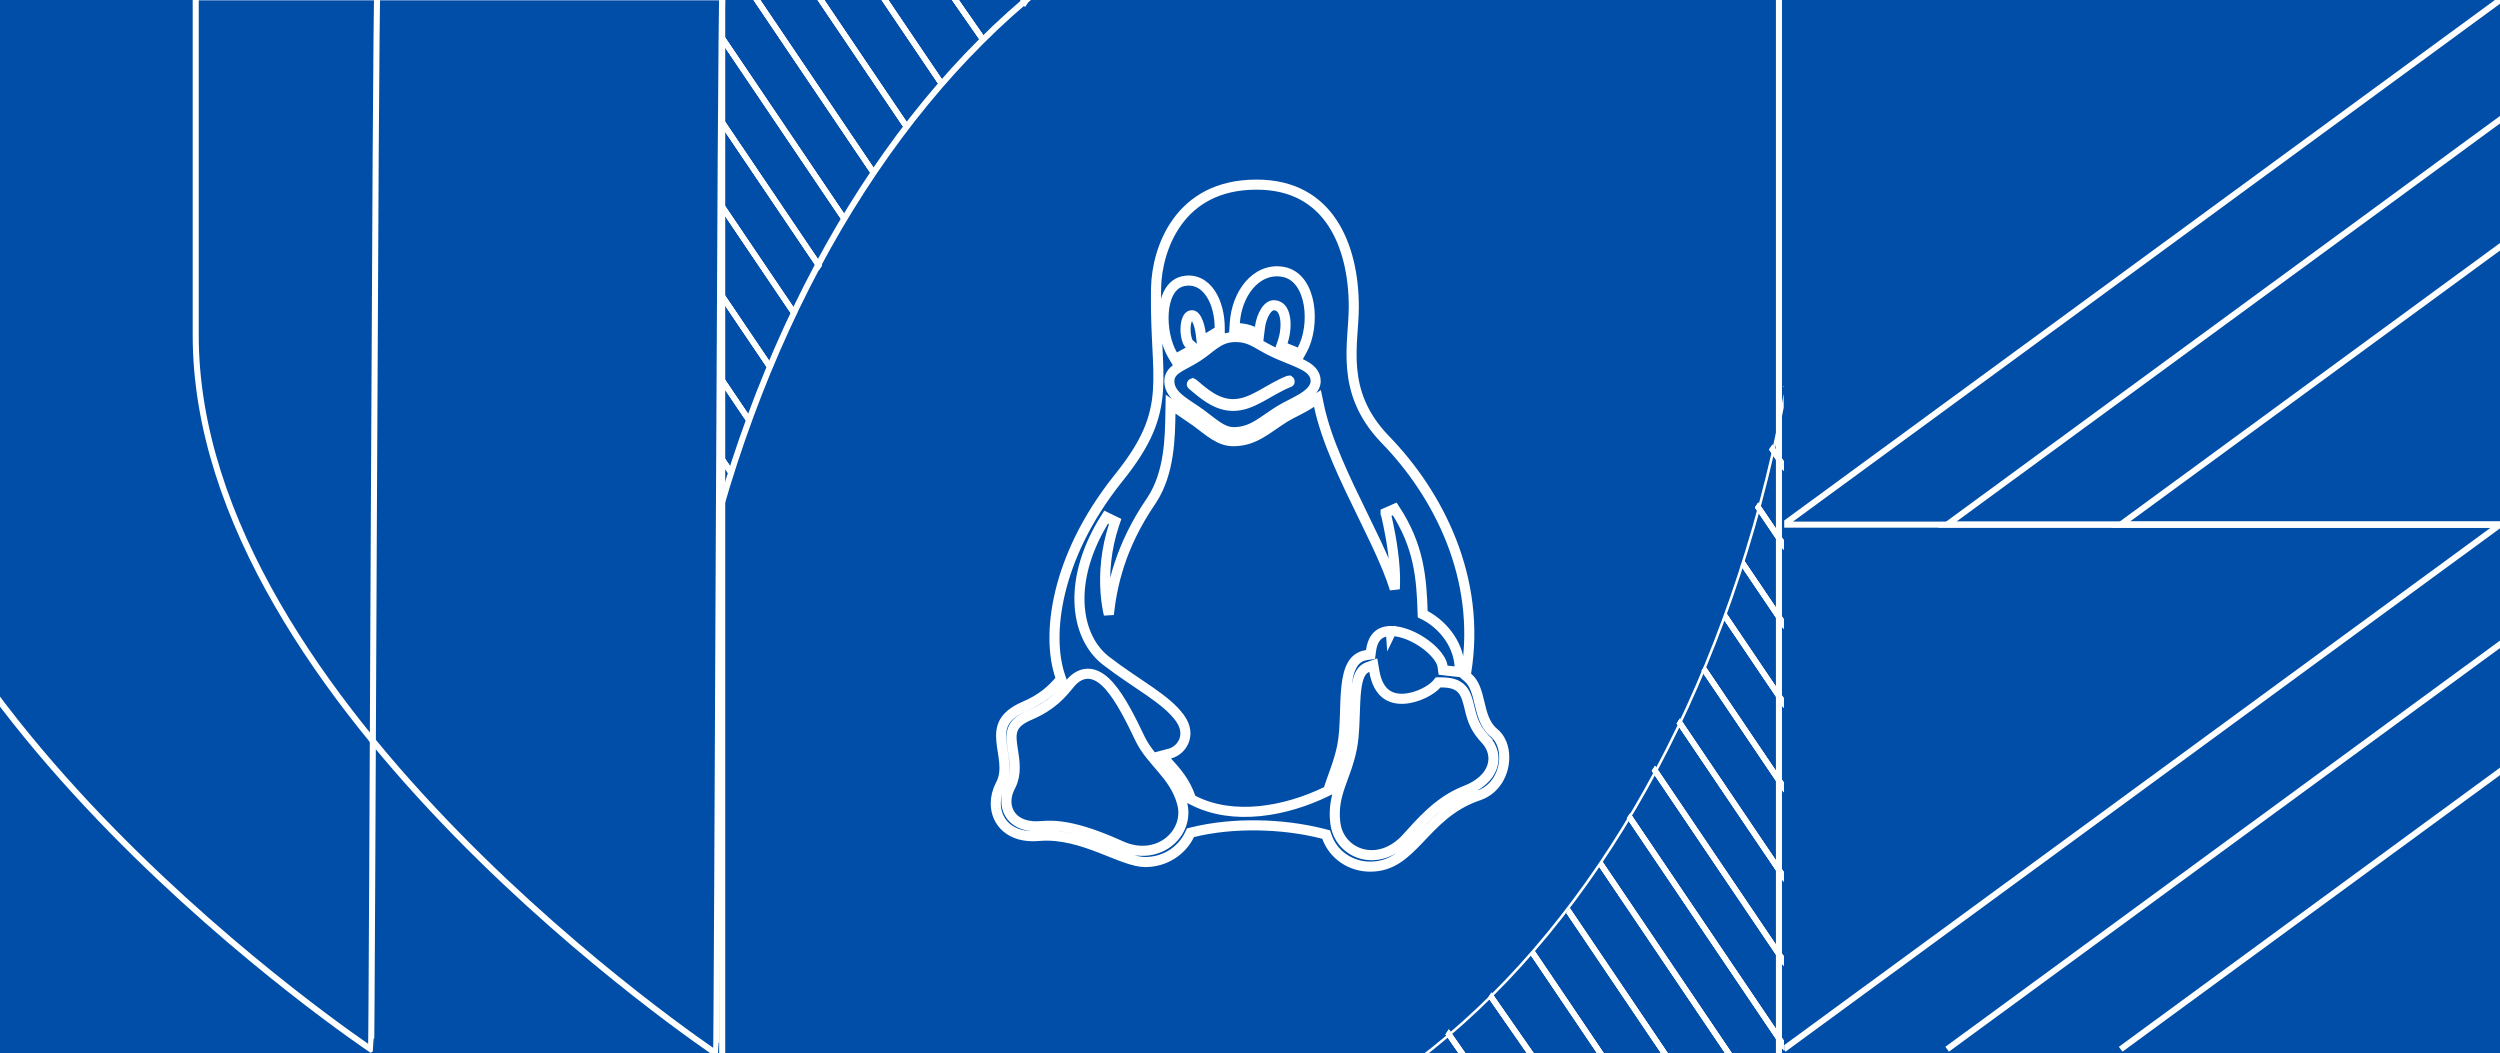 <svg width="1239" height="522" viewBox="0 0 1239 522" fill="none" xmlns="http://www.w3.org/2000/svg">
<rect x="0" y="0" width="1239" height="522" fill="#808080" stroke="none"/>
<g clip-path="url(#clip0_1_3)">
<path d="M1239 0H0V522H1239V0Z" fill="#004EA7"/>
<path d="M1406.79 523.631H-164.657V-1.631H1406.79V523.631Z" stroke="#004EA7" stroke-width="1.25"/>
<g clip-path="url(#clip1_1_3)">
<line y1="-1.5" x2="111.238" y2="-1.5" transform="matrix(-0.571 -0.821 0.549 -0.836 781.556 601.49)" stroke="white" stroke-width="3"/>
<line y1="-1.5" x2="111.238" y2="-1.5" transform="matrix(-0.571 -0.821 0.549 -0.836 781.556 601.49)" stroke="white" stroke-width="3"/>
<line y1="-1.5" x2="111.238" y2="-1.5" transform="matrix(-0.571 -0.821 0.549 -0.836 781.556 601.49)" stroke="white" stroke-width="3"/>
<line y1="-1.5" x2="111.238" y2="-1.5" transform="matrix(-0.571 -0.821 0.549 -0.836 802.714 583.22)" stroke="white" stroke-width="3"/>
<line y1="-1.5" x2="111.238" y2="-1.5" transform="matrix(-0.571 -0.821 0.549 -0.836 802.714 583.22)" stroke="white" stroke-width="3"/>
<line y1="-1.5" x2="111.238" y2="-1.5" transform="matrix(-0.571 -0.821 0.549 -0.836 802.714 583.22)" stroke="white" stroke-width="3"/>
<line y1="-1.5" x2="286.627" y2="-1.5" transform="matrix(-0.56 -0.829 0.56 -0.829 920.848 708.5)" stroke="white" stroke-width="3"/>
<line y1="-1.5" x2="286.627" y2="-1.5" transform="matrix(-0.56 -0.829 0.56 -0.829 920.848 708.5)" stroke="white" stroke-width="3"/>
<line y1="-1.5" x2="286.627" y2="-1.5" transform="matrix(-0.56 -0.829 0.56 -0.829 920.848 708.5)" stroke="white" stroke-width="3"/>
<line y1="-1.5" x2="286.627" y2="-1.5" transform="matrix(-0.56 -0.829 0.56 -0.829 938.48 687.62)" stroke="white" stroke-width="3"/>
<line y1="-1.5" x2="286.627" y2="-1.5" transform="matrix(-0.56 -0.829 0.56 -0.829 938.48 687.62)" stroke="white" stroke-width="3"/>
<line y1="-1.5" x2="286.627" y2="-1.5" transform="matrix(-0.56 -0.829 0.56 -0.829 938.48 687.62)" stroke="white" stroke-width="3"/>
<line y1="-1.5" x2="286.627" y2="-1.5" transform="matrix(-0.56 -0.829 0.56 -0.829 954.348 664.13)" stroke="white" stroke-width="3"/>
<line y1="-1.5" x2="286.627" y2="-1.5" transform="matrix(-0.56 -0.829 0.56 -0.829 954.348 664.13)" stroke="white" stroke-width="3"/>
<line y1="-1.5" x2="286.627" y2="-1.5" transform="matrix(-0.56 -0.829 0.56 -0.829 954.348 664.13)" stroke="white" stroke-width="3"/>
<line y1="-1.5" x2="286.627" y2="-1.5" transform="matrix(-0.56 -0.829 0.56 -0.829 968.454 640.64)" stroke="white" stroke-width="3"/>
<line y1="-1.5" x2="286.627" y2="-1.5" transform="matrix(-0.56 -0.829 0.56 -0.829 968.454 640.64)" stroke="white" stroke-width="3"/>
<line y1="-1.5" x2="286.627" y2="-1.5" transform="matrix(-0.56 -0.829 0.56 -0.829 968.454 640.64)" stroke="white" stroke-width="3"/>
<line y1="-1.5" x2="286.627" y2="-1.5" transform="matrix(-0.56 -0.829 0.56 -0.829 980.796 617.15)" stroke="white" stroke-width="3"/>
<line y1="-1.5" x2="286.627" y2="-1.5" transform="matrix(-0.56 -0.829 0.56 -0.829 980.796 617.15)" stroke="white" stroke-width="3"/>
<line y1="-1.5" x2="286.627" y2="-1.5" transform="matrix(-0.56 -0.829 0.56 -0.829 980.796 617.15)" stroke="white" stroke-width="3"/>
<line y1="-1.5" x2="286.627" y2="-1.5" transform="matrix(-0.56 -0.829 0.56 -0.829 993.138 593.66)" stroke="white" stroke-width="3"/>
<line y1="-1.5" x2="286.627" y2="-1.5" transform="matrix(-0.56 -0.829 0.56 -0.829 993.138 593.66)" stroke="white" stroke-width="3"/>
<line y1="-1.5" x2="286.627" y2="-1.5" transform="matrix(-0.56 -0.829 0.56 -0.829 993.138 593.66)" stroke="white" stroke-width="3"/>
<line y1="-1.5" x2="286.627" y2="-1.5" transform="matrix(-0.56 -0.829 0.56 -0.829 1005.48 567.56)" stroke="white" stroke-width="3"/>
<line y1="-1.5" x2="286.627" y2="-1.5" transform="matrix(-0.56 -0.829 0.56 -0.829 1005.48 567.56)" stroke="white" stroke-width="3"/>
<line y1="-1.5" x2="286.627" y2="-1.5" transform="matrix(-0.56 -0.829 0.56 -0.829 1005.48 567.56)" stroke="white" stroke-width="3"/>
<line y1="-1.5" x2="286.627" y2="-1.5" transform="matrix(-0.56 -0.829 0.56 -0.829 1016.06 541.46)" stroke="white" stroke-width="3"/>
<line y1="-1.5" x2="286.627" y2="-1.5" transform="matrix(-0.56 -0.829 0.56 -0.829 1016.06 541.46)" stroke="white" stroke-width="3"/>
<line y1="-1.5" x2="286.627" y2="-1.5" transform="matrix(-0.56 -0.829 0.56 -0.829 1016.06 541.46)" stroke="white" stroke-width="3"/>
<line y1="-1.5" x2="286.627" y2="-1.5" transform="matrix(-0.56 -0.829 0.56 -0.829 1024.88 515.36)" stroke="white" stroke-width="3"/>
<line y1="-1.5" x2="286.627" y2="-1.5" transform="matrix(-0.56 -0.829 0.56 -0.829 1024.88 515.36)" stroke="white" stroke-width="3"/>
<line y1="-1.5" x2="286.627" y2="-1.5" transform="matrix(-0.56 -0.829 0.56 -0.829 1024.88 515.36)" stroke="white" stroke-width="3"/>
<line y1="-1.5" x2="286.627" y2="-1.5" transform="matrix(-0.56 -0.829 0.56 -0.829 1031.93 486.65)" stroke="white" stroke-width="3"/>
<line y1="-1.5" x2="286.627" y2="-1.5" transform="matrix(-0.56 -0.829 0.56 -0.829 1031.93 486.65)" stroke="white" stroke-width="3"/>
<line y1="-1.5" x2="286.627" y2="-1.5" transform="matrix(-0.56 -0.829 0.56 -0.829 1031.93 486.65)" stroke="white" stroke-width="3"/>
<line y1="-1.5" x2="286.627" y2="-1.5" transform="matrix(-0.56 -0.829 0.56 -0.829 1038.98 457.94)" stroke="white" stroke-width="3"/>
<line y1="-1.5" x2="286.627" y2="-1.5" transform="matrix(-0.56 -0.829 0.56 -0.829 1038.98 457.94)" stroke="white" stroke-width="3"/>
<line y1="-1.5" x2="286.627" y2="-1.5" transform="matrix(-0.56 -0.829 0.56 -0.829 1038.98 457.94)" stroke="white" stroke-width="3"/>
<line y1="-1.5" x2="286.627" y2="-1.5" transform="matrix(-0.56 -0.829 0.56 -0.829 1046.03 426.62)" stroke="white" stroke-width="3"/>
<line y1="-1.5" x2="286.627" y2="-1.5" transform="matrix(-0.56 -0.829 0.56 -0.829 1046.03 426.62)" stroke="white" stroke-width="3"/>
<line y1="-1.5" x2="286.627" y2="-1.5" transform="matrix(-0.56 -0.829 0.56 -0.829 1046.03 426.62)" stroke="white" stroke-width="3"/>
<path d="M897.354 56C897.13 347.069 737.289 582.89 540 583.22" stroke="white" stroke-width="1.279"/>
<line y1="-1.5" x2="111.238" y2="-1.5" transform="matrix(0.571 0.821 -0.549 0.836 444.477 -87.99)" stroke="white" stroke-width="3"/>
<line y1="-1.5" x2="111.238" y2="-1.5" transform="matrix(0.571 0.821 -0.549 0.836 444.477 -87.99)" stroke="white" stroke-width="3"/>
<line y1="-1.5" x2="111.238" y2="-1.5" transform="matrix(0.571 0.821 -0.549 0.836 444.477 -87.99)" stroke="white" stroke-width="3"/>
<line y1="-1.5" x2="111.238" y2="-1.5" transform="matrix(0.571 0.821 -0.549 0.836 423.319 -69.72)" stroke="white" stroke-width="3"/>
<line y1="-1.5" x2="111.238" y2="-1.5" transform="matrix(0.571 0.821 -0.549 0.836 423.319 -69.72)" stroke="white" stroke-width="3"/>
<line y1="-1.5" x2="111.238" y2="-1.5" transform="matrix(0.571 0.821 -0.549 0.836 423.319 -69.72)" stroke="white" stroke-width="3"/>
<line y1="-1.5" x2="286.627" y2="-1.5" transform="matrix(0.56 0.829 -0.56 0.829 305.186 -195)" stroke="white" stroke-width="3"/>
<line y1="-1.5" x2="286.627" y2="-1.5" transform="matrix(0.56 0.829 -0.56 0.829 305.186 -195)" stroke="white" stroke-width="3"/>
<line y1="-1.5" x2="286.627" y2="-1.5" transform="matrix(0.56 0.829 -0.56 0.829 305.186 -195)" stroke="white" stroke-width="3"/>
<line y1="-1.5" x2="286.627" y2="-1.5" transform="matrix(0.56 0.829 -0.56 0.829 287.554 -174.12)" stroke="white" stroke-width="3"/>
<line y1="-1.5" x2="286.627" y2="-1.5" transform="matrix(0.56 0.829 -0.56 0.829 287.554 -174.12)" stroke="white" stroke-width="3"/>
<line y1="-1.5" x2="286.627" y2="-1.5" transform="matrix(0.56 0.829 -0.56 0.829 287.554 -174.12)" stroke="white" stroke-width="3"/>
<line y1="-1.5" x2="286.627" y2="-1.5" transform="matrix(0.56 0.829 -0.56 0.829 271.685 -150.63)" stroke="white" stroke-width="3"/>
<line y1="-1.5" x2="286.627" y2="-1.5" transform="matrix(0.56 0.829 -0.56 0.829 271.685 -150.63)" stroke="white" stroke-width="3"/>
<line y1="-1.5" x2="286.627" y2="-1.5" transform="matrix(0.56 0.829 -0.56 0.829 271.685 -150.63)" stroke="white" stroke-width="3"/>
<line y1="-1.5" x2="286.627" y2="-1.5" transform="matrix(0.56 0.829 -0.56 0.829 257.58 -127.14)" stroke="white" stroke-width="3"/>
<line y1="-1.5" x2="286.627" y2="-1.5" transform="matrix(0.56 0.829 -0.56 0.829 257.58 -127.14)" stroke="white" stroke-width="3"/>
<line y1="-1.5" x2="286.627" y2="-1.5" transform="matrix(0.56 0.829 -0.56 0.829 257.58 -127.14)" stroke="white" stroke-width="3"/>
<line y1="-1.5" x2="286.627" y2="-1.5" transform="matrix(0.56 0.829 -0.56 0.829 245.238 -103.65)" stroke="white" stroke-width="3"/>
<line y1="-1.5" x2="286.627" y2="-1.5" transform="matrix(0.56 0.829 -0.56 0.829 245.238 -103.65)" stroke="white" stroke-width="3"/>
<line y1="-1.5" x2="286.627" y2="-1.5" transform="matrix(0.56 0.829 -0.56 0.829 245.238 -103.65)" stroke="white" stroke-width="3"/>
<line y1="-1.5" x2="286.627" y2="-1.5" transform="matrix(0.56 0.829 -0.56 0.829 232.896 -80.16)" stroke="white" stroke-width="3"/>
<line y1="-1.5" x2="286.627" y2="-1.5" transform="matrix(0.56 0.829 -0.56 0.829 232.896 -80.16)" stroke="white" stroke-width="3"/>
<line y1="-1.5" x2="286.627" y2="-1.5" transform="matrix(0.56 0.829 -0.56 0.829 232.896 -80.16)" stroke="white" stroke-width="3"/>
<line y1="-1.5" x2="286.627" y2="-1.5" transform="matrix(0.56 0.829 -0.56 0.829 220.553 -54.06)" stroke="white" stroke-width="3"/>
<line y1="-1.5" x2="286.627" y2="-1.5" transform="matrix(0.56 0.829 -0.56 0.829 220.553 -54.06)" stroke="white" stroke-width="3"/>
<line y1="-1.5" x2="286.627" y2="-1.5" transform="matrix(0.56 0.829 -0.56 0.829 220.553 -54.06)" stroke="white" stroke-width="3"/>
<line y1="-1.5" x2="286.627" y2="-1.5" transform="matrix(0.56 0.829 -0.56 0.829 209.974 -27.96)" stroke="white" stroke-width="3"/>
<line y1="-1.5" x2="286.627" y2="-1.5" transform="matrix(0.56 0.829 -0.56 0.829 209.974 -27.96)" stroke="white" stroke-width="3"/>
<line y1="-1.5" x2="286.627" y2="-1.5" transform="matrix(0.56 0.829 -0.56 0.829 209.974 -27.96)" stroke="white" stroke-width="3"/>
<line y1="-1.5" x2="286.627" y2="-1.5" transform="matrix(0.56 0.829 -0.56 0.829 201.158 -1.86)" stroke="white" stroke-width="3"/>
<line y1="-1.5" x2="286.627" y2="-1.5" transform="matrix(0.56 0.829 -0.56 0.829 201.158 -1.86)" stroke="white" stroke-width="3"/>
<line y1="-1.5" x2="286.627" y2="-1.5" transform="matrix(0.56 0.829 -0.56 0.829 201.158 -1.86)" stroke="white" stroke-width="3"/>
<path d="M328.68 457.5C328.903 166.431 488.745 -69.39 686.034 -69.72" stroke="white" stroke-width="3"/>
</g>
<path d="M622.755 91.5C640.969 91.5 652.86 99.168 660.306 110.394C667.845 121.76 670.941 136.971 670.941 152.026C670.941 170.3 663.709 193.83 686.119 217.382L686.654 217.938C712.681 244.737 734.328 286.369 726.601 333.439L726.372 334.833L727.446 335.748C730.798 338.603 731.948 342.99 733.224 348.338C734.372 353.15 735.652 358.985 740.011 362.818L740.442 363.183V363.184C743.706 365.832 745.5 370.326 745.5 375.362C745.5 383.131 741.254 391.203 733.134 394.122L732.744 394.257L732.743 394.258C718.701 398.96 710.492 408.303 703.201 415.943C695.821 423.678 689.538 429.5 679.053 429.5C669.412 429.5 660.829 423.677 657.678 414.853L657.231 413.604L655.948 413.272L655.007 413.034C635.168 408.087 610.93 407.547 591.146 412.423L590.009 412.703L589.496 413.755C585.704 421.54 577.537 427.227 567.529 427.228C564.856 427.228 561.646 426.423 557.823 425.086C553.984 423.743 549.907 422.009 545.305 420.231C536.572 416.86 526.451 413.534 515.784 414.224L514.751 414.304H514.749C507.563 414.948 502.275 413.101 498.816 410.132C495.351 407.157 493.5 402.872 493.5 398.186C493.5 395.33 494.182 392.315 495.644 389.375L495.946 388.788C497.922 385.089 498.021 381.13 497.669 377.456C497.493 375.618 497.192 373.756 496.916 371.995C496.635 370.203 496.377 368.496 496.246 366.825C495.985 363.493 496.254 360.56 497.714 357.919C499.165 355.294 501.989 352.607 507.538 350.182C516.514 346.381 521.381 341.734 524.951 337.573L525.882 336.488L525.419 335.135C518.588 315.202 522.794 276.717 553.819 237.58L554.558 236.655C568.424 219.395 572.905 207.413 573.883 193.692C574.362 186.962 573.997 179.854 573.588 171.673C573.203 163.969 572.772 155.206 572.918 144.617L572.955 142.475V142.474C573.147 133.137 575.943 120.316 583.503 109.901C590.975 99.608 603.204 91.5 622.755 91.5ZM677.798 330.647C674.894 331.685 673.598 334.657 672.909 337.328C672.175 340.175 671.86 343.768 671.668 347.518C671.271 355.247 671.363 363.831 670.031 370.651C668.562 378.152 666.167 383.587 664.2 389.331C662.305 394.865 660.92 400.444 661.753 407.561L661.841 408.254V408.258C662.868 415.751 668.22 421.435 675.119 423.226C682.085 425.034 690.303 422.824 697.121 415.332L697.12 415.331C703.673 408.141 712.576 397.374 725.631 392.104L726.256 391.857H726.257C733.286 389.142 737.756 384.989 739.438 380.187C741.147 375.309 739.782 370.306 736.249 366.524L734.458 368.196L736.249 366.523L736.242 366.517L735.806 366.046C731.671 361.516 730.018 357.636 728.839 353.035L728.601 352.072C728.084 349.909 727.615 347.941 727.057 346.279C726.495 344.607 725.779 343.04 724.661 341.743C722.283 338.985 718.762 338.19 713.904 338.19H712.743L711.994 339.078C710.857 340.424 708.531 342.174 705.473 343.64C702.449 345.089 698.944 346.147 695.57 346.306C692.213 346.463 689.127 345.73 686.671 343.776C684.225 341.83 682.084 338.418 681.104 332.587L680.609 329.644L677.798 330.647ZM540.464 334.002C536.608 333.449 533.102 335.301 530.063 339.06C526.296 343.711 521.44 349.691 510.368 354.396L510.355 354.402L510.342 354.407C506.05 356.289 503.135 358.262 501.932 361.521C501.355 363.083 501.253 364.731 501.342 366.421C501.408 367.677 501.587 369.065 501.812 370.572L502.051 372.119C502.909 377.627 503.782 383.558 501.022 389.204L500.744 389.75V389.751C498.362 394.227 498.03 399.197 500.342 403.173C502.683 407.199 507.337 409.532 513.502 409.532C516.662 409.532 519.758 408.81 526.123 409.655C532.173 410.458 540.945 412.712 554.085 418.589L555.37 419.169C573.643 427.496 589.251 413.476 586.062 398.935L585.896 398.242L585.896 398.239L585.71 397.56C583.728 390.597 579.794 385.507 575.853 380.862C571.844 376.138 567.94 371.975 565.219 366.526L564.959 365.995C560.521 356.693 555.41 346.395 549.937 340.147C547.222 337.049 544.057 334.517 540.464 334.002ZM649.846 199.553C647.768 200.968 645.461 202.206 643.166 203.389C641.211 204.396 639.192 205.398 637.479 206.395L636.766 206.82L636.757 206.826C634.465 208.249 632.334 209.745 630.325 211.13C628.293 212.531 626.377 213.826 624.403 214.944C620.512 217.149 616.445 218.641 611.205 218.641C607.905 218.641 605.039 217.536 602.121 215.754C599.087 213.901 596.343 211.558 592.902 209.013L592.865 208.985L592.828 208.959L583.976 202.899L580.148 200.279L580.063 204.917C579.85 216.666 579.654 234.327 570.844 247.792L570.418 248.43C555.19 270.752 551.068 290.268 549.529 304.538C548.822 301.485 548.247 297.897 547.941 293.876C547.203 284.154 548.064 272.183 552.253 259.682L552.669 258.471L548.203 256.296C528.965 286.413 532.47 314.523 547.417 326.871L548.138 327.447C555.73 333.325 563.391 338.155 569.783 342.607C576.086 346.998 581.189 351.043 584.57 355.624L584.892 356.069L584.893 356.071C587.853 360.247 587.979 364.173 586.776 367.198C585.536 370.319 582.811 372.675 579.728 373.488L575.724 374.544L578.522 377.595C583.279 382.781 587.431 387.668 590.038 395.202L590.364 396.145L591.25 396.604C611.108 406.896 637.197 402.125 657.26 392.359L658.223 391.89L658.548 390.869C660.479 384.797 663.421 378.22 665.061 370.402L665.215 369.642V369.641C666.115 365.055 666.373 359.914 666.541 354.896C666.711 349.803 666.788 344.855 667.278 340.355C667.77 335.838 668.651 332.112 670.24 329.415C671.747 326.858 673.916 325.166 677.373 324.64L679.235 324.356L679.477 322.488C680.182 317.009 682.539 314.491 685.299 313.428C686.474 312.975 687.82 312.748 689.29 312.734L689.331 313.305L689.606 312.735C691.811 312.761 694.283 313.254 696.881 314.179C701.298 315.751 705.713 318.447 709.104 321.507C712.579 324.643 714.597 327.808 714.926 330.211L715.189 332.135L717.118 332.355L720.616 332.756L723.604 333.098L723.395 330.098C722.534 317.817 713.7 308.505 705.09 304.388C704.542 286.207 703.3 270.661 691.225 252.214L686.713 254.209V254.21C686.713 254.211 686.714 254.212 686.714 254.213C686.715 254.216 686.716 254.222 686.718 254.229C686.722 254.245 686.727 254.268 686.735 254.3C686.752 254.363 686.776 254.46 686.808 254.588C686.871 254.843 686.965 255.223 687.081 255.713C687.314 256.694 687.639 258.116 688.009 259.871C688.749 263.384 689.66 268.212 690.35 273.486C691.041 278.77 691.503 284.446 691.362 289.667C691.342 290.422 691.307 291.162 691.261 291.886C690.256 288.601 688.993 285.171 687.555 281.644C684.275 273.6 679.997 264.823 675.59 255.795C666.716 237.618 657.336 218.432 653.7 201.105L652.934 197.449L649.846 199.553ZM612.261 167.02C607.895 167.02 604.822 168.489 601.961 170.477C600.592 171.428 599.202 172.548 597.811 173.628C596.565 174.594 595.247 175.586 593.745 176.574L593.09 176.997L593.088 176.999C591.415 178.062 589.828 178.939 588.351 179.736C586.908 180.515 585.483 181.262 584.29 181.997C581.981 183.419 579.521 185.39 579.521 188.842H579.521C579.477 193.017 582.228 195.951 585.175 198.272C586.691 199.467 588.439 200.635 590.201 201.808C591.767 202.85 593.369 203.911 594.966 205.067L595.649 205.568C598.455 207.656 601.107 209.85 603.437 211.374C605.854 212.955 608.428 214.18 611.419 214.18C616.174 214.18 619.824 212.719 623.332 210.64C625.051 209.621 626.768 208.433 628.534 207.213C630.097 206.133 631.727 205.009 633.534 203.865L634.32 203.374L634.327 203.37C635.714 202.508 637.399 201.632 639.245 200.684C641.053 199.754 643.007 198.759 644.779 197.711C646.536 196.672 648.268 195.493 649.583 194.146C650.892 192.804 652.04 191.032 652.04 188.842C652.04 184.845 649.052 182.548 645.924 180.897C643.194 179.457 639.32 178.001 635.178 176.264L633.389 175.501L633.385 175.499L632.47 175.096C628.014 173.093 625.305 171.306 622.498 169.79C619.468 168.154 616.591 167.02 612.261 167.02ZM638.906 188.574C638.926 188.586 639.029 188.662 639.102 188.858C639.176 189.058 639.156 189.213 639.134 189.273C639.126 189.296 639.117 189.307 639.104 189.32C639.093 189.333 639.041 189.38 638.908 189.433C633.705 191.483 628.828 194.65 624.494 196.986C619.997 199.411 615.786 201.147 611.133 201.147C603.946 201.147 598.267 196.976 593.057 192.619L590.85 190.752L590.843 190.746L590.771 190.68C590.711 190.619 590.688 190.577 590.68 190.561C590.669 190.539 590.665 190.52 590.664 190.496C590.662 190.432 590.69 190.286 590.814 190.131C590.923 189.996 591.021 189.956 591.049 189.947C591.067 189.954 591.128 189.979 591.227 190.062V190.062C596.529 194.56 602.836 200.303 611.133 200.303C616.155 200.303 620.721 198.153 625.037 195.771C629.506 193.306 633.731 190.588 638.708 188.623L638.707 188.622C638.83 188.574 638.894 188.574 638.906 188.574ZM594.146 140.17C591.862 139.086 589.293 138.759 586.551 139.327L586.001 139.453H586C582.757 140.261 580.52 142.616 579.093 145.429C577.675 148.223 576.94 151.668 576.719 155.202C576.279 162.231 577.832 170.378 581.142 175.954L582.382 178.045L584.507 176.863L588.876 174.434L592.016 172.688L589.287 170.351C589.06 170.156 588.55 169.393 588.127 167.819C587.735 166.362 587.517 164.574 587.555 162.799C587.593 161.007 587.889 159.387 588.404 158.197C588.919 157.01 589.516 156.523 590.044 156.357C590.765 156.137 591.197 156.251 591.552 156.461C592.004 156.728 592.539 157.29 593.075 158.269C594.156 160.239 594.803 163.076 595.088 165.406L595.561 169.269L598.877 167.234L603.303 164.519L604.501 163.784L604.495 162.379C604.472 156.203 602.965 149.956 599.985 145.471C598.484 143.21 596.546 141.309 594.146 140.17ZM635.587 134.68C628.868 133.603 623.089 136.577 619.008 141.414C614.96 146.212 612.452 152.95 611.979 159.991L611.815 162.444L614.266 162.649C616.884 162.869 619.014 163.458 620.976 164.279L624.022 165.555L624.423 162.276C624.773 159.411 625.764 156.377 627.2 154.199C628.657 151.989 630.195 151.151 631.662 151.285V151.286C633.194 151.428 634.244 152.054 635.026 152.989C635.86 153.985 636.481 155.449 636.823 157.318C637.513 161.082 636.944 165.78 635.736 169.347L634.982 171.572L637.158 172.462L642.227 174.534L644.285 175.376L645.36 173.43C648.693 167.398 649.878 158.545 648.631 150.946C647.405 143.482 643.541 135.953 635.586 134.68H635.587Z" stroke="white" stroke-width="5"/>
<path d="M357.922 522V0" stroke="white" stroke-width="3"/>
<path d="M881.644 522V0" stroke="white" stroke-width="3"/>
<path d="M358 -2C357.056 -1.347 355.387 521.561 354.901 521.893C354.846 521.932 354.794 521.968 354.743 522C354.691 521.968 354.64 521.932 354.585 521.893C354.098 521.561 353.374 521.067 352.43 520.414C350.538 519.11 347.761 517.17 344.23 514.634C337.165 509.563 327.068 502.11 314.951 492.592C290.713 473.55 258.402 446.245 226.09 413.186C161.416 347.007 97 258.014 97 166.225V-1.347L357.943 -1.347" stroke="white" stroke-width="3"/>
<path d="M187 -4C186.056 -3.347 184.387 519.561 183.901 519.893C183.846 519.932 183.794 519.967 183.743 520C183.691 519.967 183.64 519.932 183.585 519.893C183.098 519.561 182.374 519.067 181.43 518.414C179.538 517.11 176.761 515.17 173.23 512.634C166.165 507.563 156.068 500.11 143.951 490.592C119.713 471.55 87.402 444.245 55.09 411.186C-9.584 345.007 -74 256.014 -74 164.225V-3.347L186.943 -3.347" stroke="white" stroke-width="3"/>
<g clip-path="url(#clip2_1_3)">
<path d="M884 520L1239 260H884L1239 0" stroke="white" stroke-width="3"/>
<path d="M1051 520L1406 260H1051L1406 0" stroke="white" stroke-width="3"/>
<path d="M965 520L1320 260H965L1320 0" stroke="white" stroke-width="3"/>
</g>
</g>
<defs>
<clipPath id="clip0_1_3">
<rect width="1239" height="522" fill="white"/>
</clipPath>
<clipPath id="clip1_1_3">
<rect width="527" height="522" fill="white" transform="translate(357)"/>
</clipPath>
<clipPath id="clip2_1_3">
<rect width="354.745" height="522" fill="white" transform="translate(884.255)"/>
</clipPath>
</defs>
</svg>
